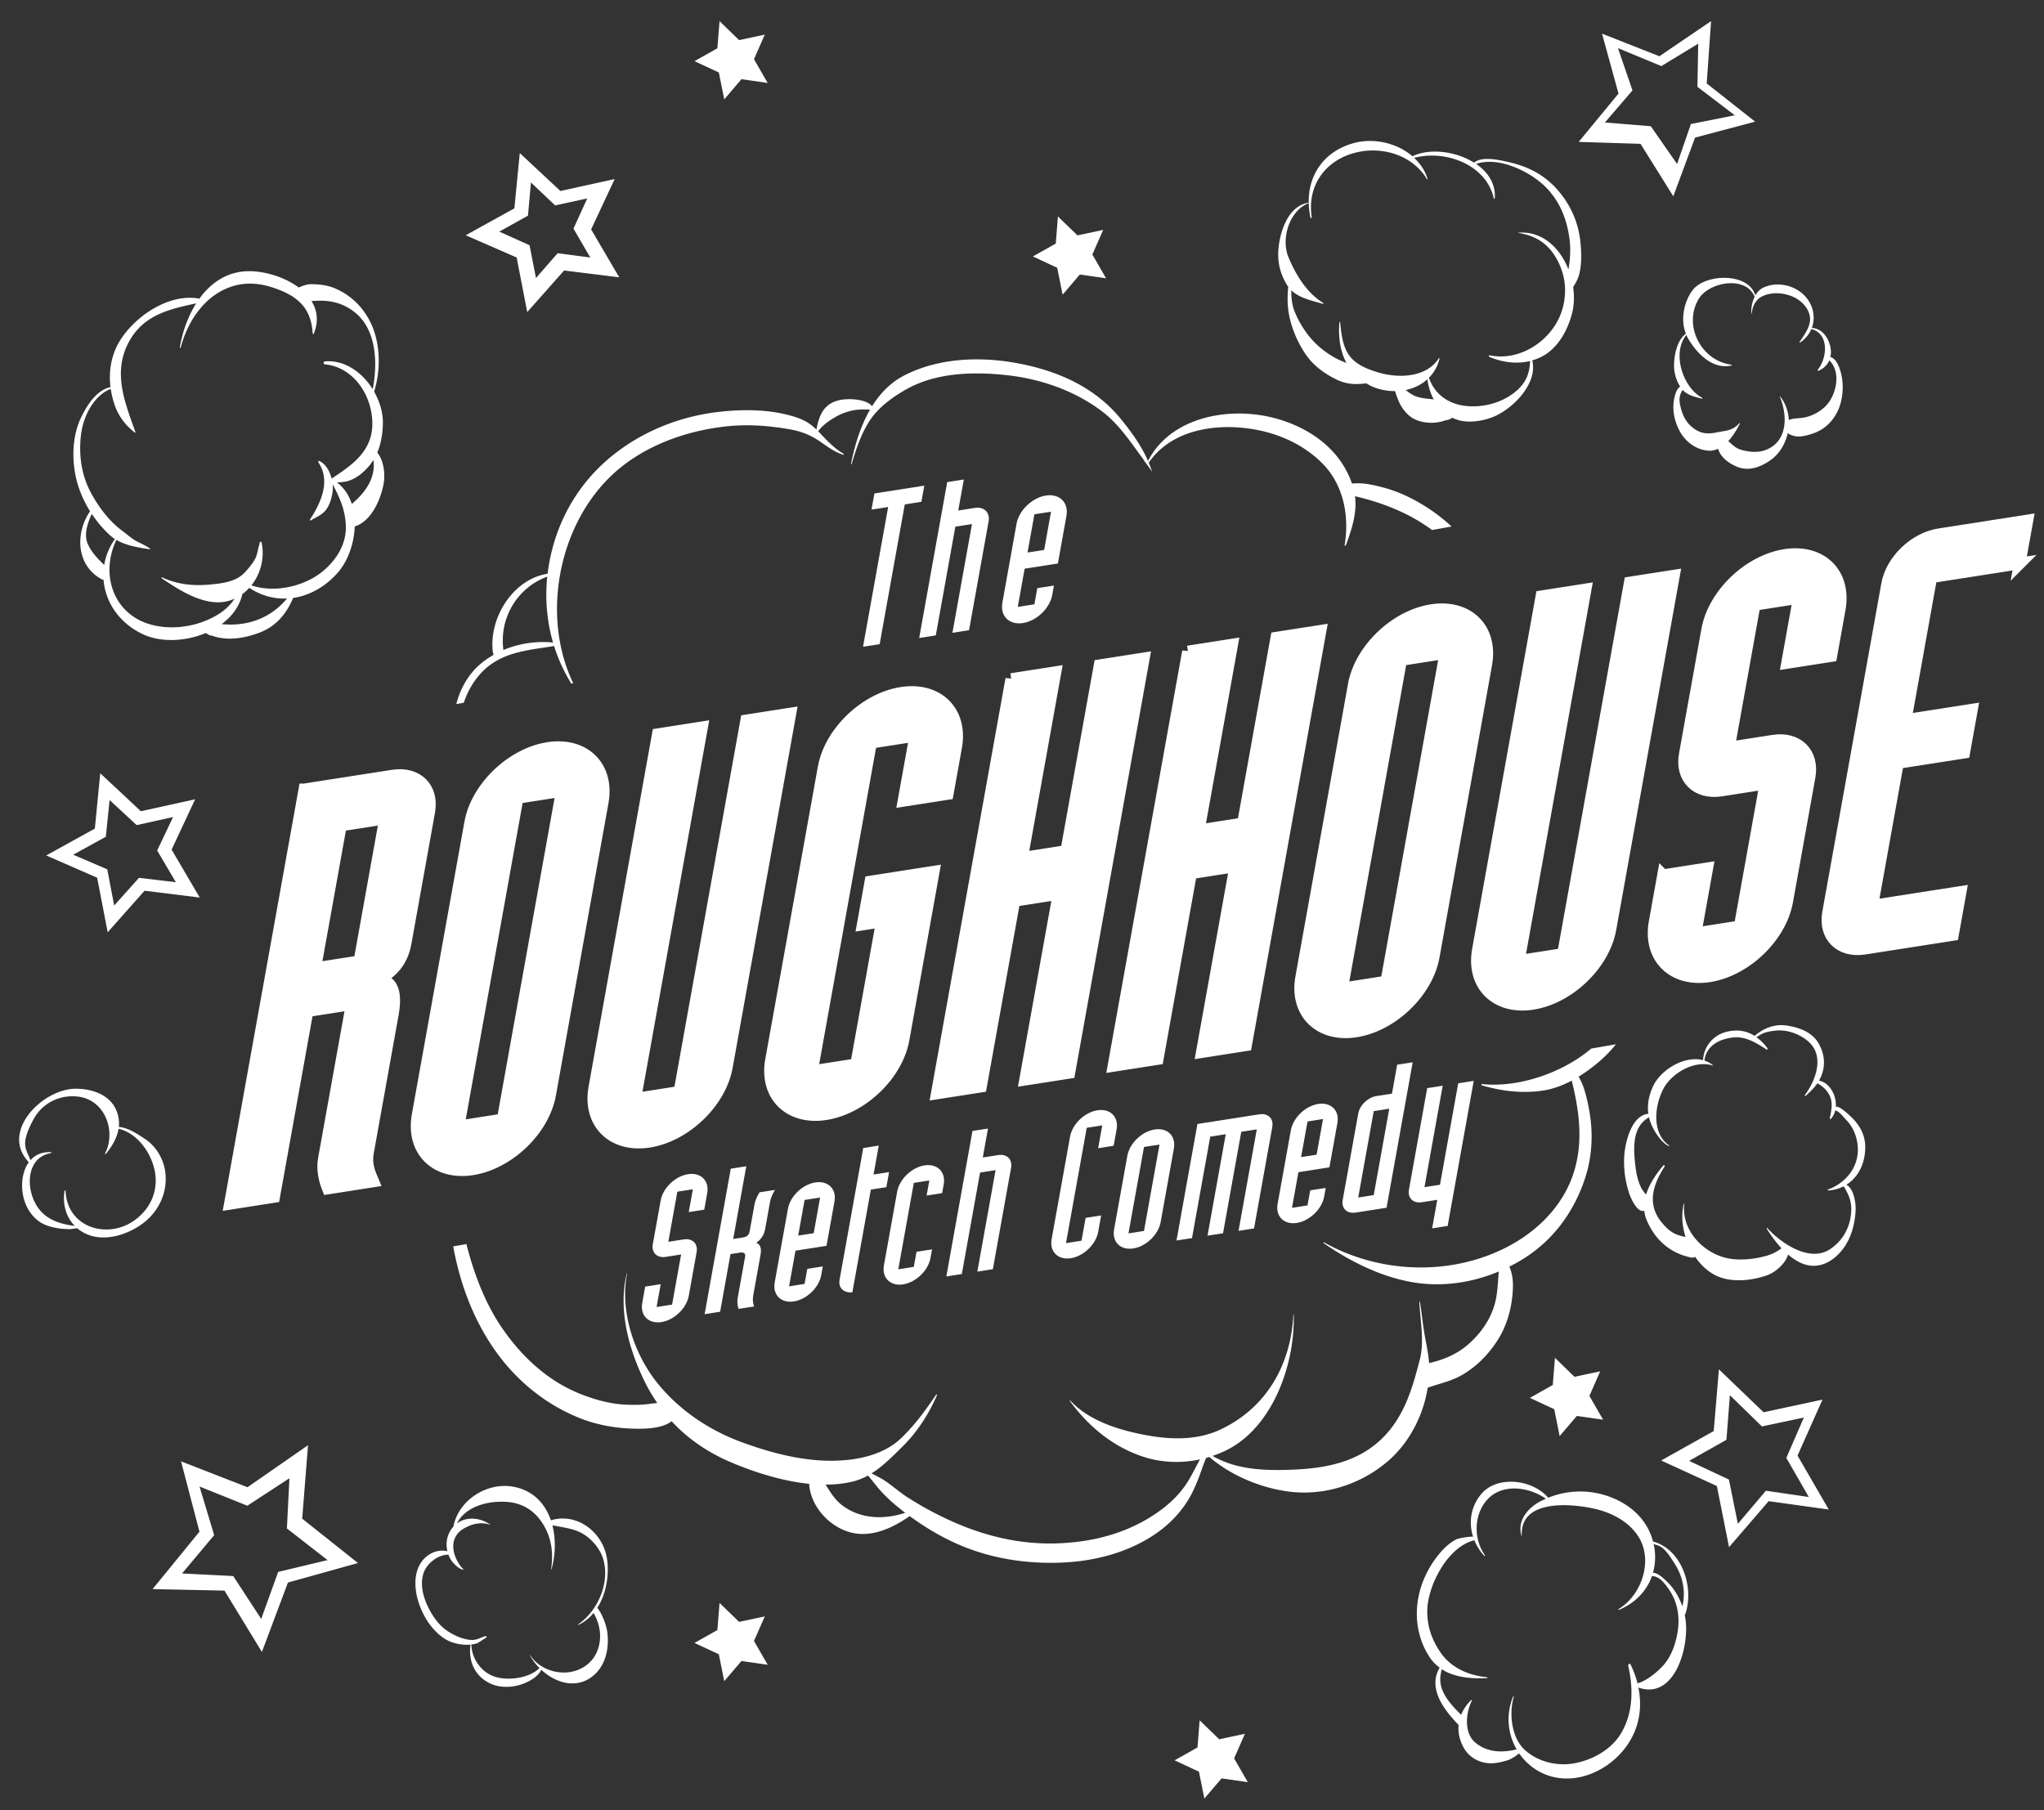 <svg xmlns="http://www.w3.org/2000/svg" width="350" height="310" viewBox="-3.28 -3.618 350 310" overflow="visible"><rect x="-3.28" y="-3.618" width="350" height="310" fill="#333333" stroke="none"/><path fill="#FFF" d="M178.675 46.845l2.948-3.453 4.492.646-2.348-4.073 1.852-4.208-4.399.936-3.349-3.246-.371 4.65-3.919 2.203 4.167 1.937zM277.632 21.013l5.613 8.984 3.725-10.056 10.286-2.726-8.289-6.543L289.71 0l-8.845 6.014-9.825-3.87 2.822 10.261-6.819 8.278 10.589.33zm-3.864-16.39l7.429 3.075 6.315-3.836-.136 7.389 6.396 4.874-7.513 1.493-2.364 6.845-4.508-6.465-7.855-.641 4.724-5.489-2.488-7.245zM217.303 45.473c-.113 1.412-.175 2.803.052 4.276.4 2.599 1.503 5.223 2.989 7.38 1.29 1.872 3.122 3.195 5.13 4.199 1.827.913 3.421.928 5.199.697.309.178.601.369.944.522a9.738 9.738 0 0 0 3.981.813c.497 1.563.982 2.92 2.378 4.164 1.494 1.332 4.127 1.537 5.934.939.024-.006.044-.019.065-.027.05-.018.099-.032.148-.051.477-.054.94-.213 1.266-.468 2.021 1.007 4.472.739 6.557.033 3.457-1.167 8.185-5.728 7.141-9.858a8.946 8.946 0 0 0 1.729-.687c2.761-1.473 4.418-4.607 5.13-7.525.33-1.352.362-2.848.146-4.341.435-.683.84-1.366 1.053-2.229.448-1.812.378-3.841.173-5.678-.381-3.431-1.892-6.621-4.246-9.123-2.259-2.401-4.98-3.697-8.146-4.398-1.452-.321-4.426-1.026-5.803.125-3.129-1.97-7.605-2.511-10.55-1.101-2.655-2.284-6.634-3.168-9.987-2.265-5.101 1.373-7.868 5.411-7.766 10.232-.003-.003-.003-.011-.009-.011-3.548.516-4.979 5.036-5.192 8.125-.151 2.236.365 4.188 1.549 6.081.039.067.091.115.135.176zm22.036 18.842c-.736-.24-1.34-.67-1.912-1.146 1.391-.288 2.678-.901 3.708-1.841.177 1.235.519 2.408 1.09 3.454-.965-.117-1.939-.159-2.886-.467zm-18.52-33.158l.001-.003c.021.808.112 1.636.297 2.479.048.221.238.079.21-.095-.87-5.764 2.8-10.235 8.414-11.208 4.338-.751 9.055.901 11.328 4.759.054.093.104-.059.087-.109-.439-1.401-1.252-2.591-2.284-3.562 5.338-1.438 12.357 1.153 13.63 6.925.026.117.163.126.172-.003.184-2.482-1.175-4.495-3.192-5.883 3.81-1.351 9.159 1.289 11.749 3.803 2.616 2.543 3.89 5.843 4.281 9.417.175 1.626.052 3.237-.221 4.843-1.44-3.667-4.468-6.627-8.604-6.287-.015.001-.012.03.002.033 3.304.503 5.512 2.126 6.952 5.169 1.209 2.559 1.387 5.278.58 7.981-1.537 5.153-7.15 8.929-12.433 7.808-.14-.029-.152.235-.042.279 2.232.925 4.659 1.272 6.972.7-.064 1.783-.491 3.289-1.883 4.69-1.356 1.368-3.286 2.336-5.15 2.756-4.311.972-8.751-.208-10.286-4.568a6.992 6.992 0 0 0 1.815-3.287c.014-.054-.049-.159-.099-.082-2.177 3.391-7.02 3.49-10.515 2.415-1.854-.572-3.816-1.353-4.937-3.001-1.05-1.542-1.292-3.703-1.454-5.506-.007-.096-.123-.147-.135-.024-.225 2.515.133 4.937 1.211 6.955-.088-.035-.163-.079-.254-.114-1.783-.667-3.375-1.715-4.774-2.997-1.621-1.486-2.975-3.586-3.815-5.603-.528-1.271-.593-2.51-.626-3.754 1.402 1.37 3.633 1.782 5.442 2.344.08.025.095-.128.041-.161-2.809-1.727-4.708-4.833-5.952-7.841-1.316-3.185.144-7.971 3.472-9.268zM119.702 66.93c-7.826.905-15.422 4.357-20.926 10.036-4.692 4.84-7.514 11.151-8.285 17.666-5.914.927-10.007 7.489-9.396 13.236.027.262.083.475.156.65-1.468.836-2.794 1.877-3.819 3.17-1.266 1.601-2.1 3.391-2.577 5.263l1.282-.229c.569-1.717 1.44-3.334 2.68-4.771 3.386-3.927 8.089-4.176 12.785-4.94a27.774 27.774 0 0 0 2.942 6.428l.329-.059c-5.396-11.219-2.677-26.325 6.054-35.078 5.273-5.29 12.801-8.098 20.111-8.898 3.695-.404 7.39-.135 11.041.521 1.863.333 3.549 1.009 5.106 2.098 1.265.883 2.455 1.762 3.937 2.244.095.032.093-.148.03-.186-1.735-1.004-2.963-2.429-4.331-3.847.827-1.21 2.723-2.408 3.931-2.932 1.739-.755 3.195-.888 4.948-.766-1.644 2.844-2.639 6.154-3.249 9.257-.013.066.072.151.099.06.772-2.59 1.632-5.22 3.13-7.492 1.503-2.282 4.037-4.099 6.391-5.397 5.097-2.818 11.487-2.95 17.131-2.325 5.846.65 11.717 2.711 16.393 6.323 2.741 2.116 4.682 5.076 6.718 7.822.124.167.232.34.334.517.481.623.939 1.262 1.382 1.914-.097-.26-.188-.504-.265-.718a16.481 16.481 0 0 0-.346-.878c4.196-6.153 12.873-6.996 19.615-5.384 3.789.907 7.354 2.723 10.112 5.494 3.662 3.682 4.671 9.123 3.802 14.091l.228-.04c.987-2.696 1.945-5.542 1.563-8.42 4.784 1.114 9.311 2.911 13.201 5.786l3.338-.596c-2.208-2.06-4.748-3.771-7.451-5.098-2.111-1.037-4.356-1.711-6.666-2.133a11.002 11.002 0 0 0-2.938-.129 15.563 15.563 0 0 0-2.516-4.587c-2.733-3.441-6.834-5.647-11.047-6.699-7.656-1.911-17.514-.089-21.357 7.423-1.153-2.657-2.924-5.076-4.742-7.295-4.401-5.369-10.743-8.141-17.436-9.413-6.432-1.224-13.604-.992-19.531 2.037-2.366 1.208-4.164 3.087-5.542 5.289-1.091-1.316-4.207-1.349-5.572-1.046-2.753.613-3.512 2.658-3.951 5.044-1.393-1.367-2.772-1.949-4.692-2.458-3.907-1.032-8.147-1.018-12.134-.555zm-36.81 40.775c-.001-.085.014-.16.002-.252-.637-5.41 2.525-10.496 7.531-12.319-.386 3.787-.068 7.626.991 11.285-2.809-.297-5.833.146-8.524 1.286zM286.523 46.108c-1.474 1.985-2.076 5.053-1.125 7.424-1.558 1.123-2.05 3.86-2.026 5.569a6.705 6.705 0 0 0 1.044 3.474c-.728.51-.992 1.793-1.096 2.569-.233 1.734.182 3.484.996 5.022 1.006 1.895 2.871 3.279 5.034 3.399.556.03 1.075-.105 1.566-.33.423 1.487 1.901 2.549 3.321 3.107 1.985.782 3.957.018 5.608-1.127 1.561-1.082 2.593-2.814 2.999-4.686.04.039.077.075.104.098.232.197.635.302.905.387 1.057.335 2.418-.098 3.423-.442 2.357-.81 4.015-2.856 4.632-5.222.463-1.779.468-3.606-.033-5.376-.222-.784-.782-2.273-1.739-2.434a4.062 4.062 0 0 0 .033-1.606c-.282-1.613-1.445-3.35-3.208-3.39.847-2.255-.022-4.954-2.343-6.433-1.708-1.09-4.025-1.348-5.882-.509-.635.287-1.11.784-1.452 1.377-1.099-3.959-8.604-3.777-10.761-.871zm10.078 4.045c.002.028.034.043.04.006.209-1.565.805-2.736 2.365-3.256 1.496-.5 3.127-.355 4.569.229 1.402.567 2.656 1.742 3.012 3.233.396 1.665-.851 3.287-1.722 4.58-.018.03-.006.158.05.121.945-.625 1.587-1.439 1.964-2.327 3.093.771 2.738 4.946 1.109 6.955-.041.05-.047.244.059.2.938-.381 1.575-1.014 1.913-1.806 1.82 1.751 1.369 4.936.089 6.936-.935 1.46-2.65 2.494-4.318 2.845-.888.188-1.966.094-2.705.443-.084-1.488-.577-2.94-1.553-4.11-.014-.016-.023.011-.019.022 1.399 3.294 1.436 7.871-2.537 9.267-1.288.452-2.943.282-4.215-.132-.848-.276-1.418-.896-2.046-1.44.842-.912 1.512-2.038 1.97-2.965.017-.036-.007-.175-.062-.114-1.195 1.358-2.314 1.261-3.915 1.595-1.764.37-3.006.143-4.377-1.073-.864-.769-1.39-1.835-1.69-2.931-.365-1.34-.435-2.247.26-3.269.844.905 2.174 1.217 3.333 1.489.073.017.073-.114.021-.141-3.311-1.737-5.258-7.693-2.708-10.771.068.148.119.307.198.449 1.442 2.565 4.208 5.536 7.501 4.789.062-.015.062-.139-.004-.146-5.137-.657-8.288-6.675-5.615-11.215 1.767-3.002 8.172-4.089 9.597-.394-.453.912-.625 2.001-.564 2.931zM120.734 13.4l2.948-3.455 4.494.646-2.35-4.071 1.85-4.209-4.397.938L119.929 0l-.37 4.652-3.921 2.202 4.17 1.938zM308.79 236.064l-10.087 2.166-7.651-7.354-.887 10.575-9.001 5.039 9.541 4.372 2.086 10.466 6.782-7.873 10.292 1.43-5.347-9.236 4.272-9.585zm-2.342 16.679l-7.344-1.077-4.802 5.661-1.533-7.575-6.818-3.2 6.395-3.604.588-7.642 5.487 5.349 7.18-1.521-3.004 6.91 3.851 6.699zM247.098 231.827c2.487-1.439 4.515-3.526 6.059-5.931 1.653-2.572 2.472-5.686 2.612-8.715.07-1.508-.08-2.65-.599-3.897a28.982 28.982 0 0 0 2.218-1.223c5.283-3.242 8.884-8.163 10.785-14.025 1.016-3.125 1.299-6.516.925-9.774a30.236 30.236 0 0 0-1.077-5.237c-.253-.844-.604-1.562-.985-2.269a28.317 28.317 0 0 0 3.562-2.616 22.206 22.206 0 0 0 2.824-2.926l-4.228.734c-4.894 4.154-12.402 6.734-18.726 6.081-.094-.01-.096.198-.016.221 3.433 1.001 7.041 1.431 10.588.873 1.675-.263 3.29-.881 4.815-1.69 1.354 5.469 2.066 11.017.094 16.468-1.931 5.345-6.229 9.475-11.192 12.04-9.707 5.017-21.928 4.519-31.336-.816-.063-.035-.082.115-.036.148 5.035 3.502 11.232 6.482 17.438 6.965 4.281.335 8.586-.458 12.534-2.112-.104 1.325-.175 2.664-.358 3.986-.453 3.255-2.206 6.057-4.594 8.247-1.929 1.77-4.22 2.796-6.723 3.387-.086.021-.17.045-.255.065-.137-1.848-.587-3.696-.874-5.51-.262-1.664-.425-3.343-.698-5.007-.015-.08-.095-.049-.093.022.135 3.114.88 6.745.098 9.804-1.328 5.18-2.762 10.145-6.8 13.896-4.105 3.813-9.479 4.815-14.876 5.04-4.828.202-9.692.054-13.847-2.354a19.028 19.028 0 0 0 2.618-1.09c7.814-4.045 11.532-14.759 11.291-23.111-.001-.061-.061-.056-.062.001-.407 8.527-4.559 15.938-12.441 19.665-4.021 1.904-8.58 1.772-12.856.969-4.592-.863-9.692-2.42-12.917-5.931-.046-.048-.073.067-.047.102 3.168 4.331 7.285 7.756 12.393 9.484 3.197 1.082 6.621 1.212 9.88.51-.686 1.241-1.31 2.529-2.022 3.7-1.546 2.537-3.812 4.511-6.305 6.08-4.704 2.962-9.991 4.3-15.505 4.577-6.201.312-12.132-.97-17.821-3.391a57.86 57.86 0 0 1-8.484-4.509c-1.329-.854-2.507-1.93-3.825-2.802-.724-.479-1.505-.864-2.279-1.259 2.037-1.27 3.754-3.065 5.469-4.763 2.374-2.344 4.425-5.559 5.728-8.616.029-.068-.044-.223-.112-.123-1.881 2.735-3.676 5.256-6.105 7.553-2.313 2.188-5.541 3.205-8.625 3.589-6.235.771-12.661-.82-18.49-2.949-5.537-2.021-10.616-5.385-14.371-9.956-4.123-5.019-6.631-12.487-5.354-18.926.01-.051-.047-.085-.061-.023-1.517 6.376.413 13.222 3.293 18.927.578 1.146 1.241 2.209 1.94 3.233-.432.052-.868.083-1.188.133-1.386.208-2.797.215-4.195.152-2.726-.125-5.38-.871-7.899-1.884-5.43-2.181-9.807-6.237-13.119-10.986-3.033-4.349-4.978-9.485-6.282-14.628l-2.259.393c1.147 6.322 3.402 12.42 7.095 17.711 3.628 5.196 8.637 9.317 14.521 11.676 2.74 1.099 5.701 1.67 8.643 1.804 2.019.091 5.379.129 7.144-1.242 2.821 3.051 6.301 5.409 10.323 7.097 3.907 1.641 8.63 3.161 13.249 3.617-.003.113-.017.221-.003.346.412 3.739 3.559 7.088 7.156 7.995 3.565.899 7.175-.812 10.032-2.815l.003-.005c2.372 1.744 4.855 3.249 7.55 4.503 5.937 2.756 12.502 3.782 19.008 3.437 5.487-.29 11.155-1.831 15.69-4.999 2.535-1.771 4.691-4.11 6.088-6.865.687-1.354 1.223-2.766 1.72-4.199.214-.615.455-1.22.693-1.825.189-.053.375-.113.562-.171 3.838 3.271 9.021 5.392 13.914 5.958 6.018.697 12.256-1.387 16.781-5.345 3.598-3.146 5.94-7.743 6.699-12.478 2.062-.735 3.961-1.071 5.905-2.196zm-105.821 22.59c-1.56-1.078-2.261-2.354-3.196-3.798 1.602-.006 3.167-.161 4.655-.522a10.633 10.633 0 0 0 2.612-1.035c.766.887 1.457 1.839 2.242 2.704 1.107 1.221 2.351 2.29 3.644 3.309.166.129.336.246.503.374-3.484 1.139-7.353 1.116-10.46-1.032zM266.327 232.159l-3.35-3.247-.372 4.651-3.918 2.204 4.17 1.937.925 4.607 2.946-3.452 4.497.642-2.35-4.07 1.85-4.209zM209.89 293.292l-4.398.939-3.351-3.248-.371 4.65-3.919 2.202 4.169 1.939.927 4.608 2.947-3.453 4.491.642-2.344-4.069zM316.108 192.57c-.063-2.109-1.19-3.85-2.712-5.202-.318-.281-1.678-1.602-2.329-1.45.146-1.928-1.016-4.108-2.869-4.485.265-.471.486-.993.654-1.621.443-1.672.085-3.38-.781-4.84-1.093-1.843-3.251-2.616-5.243-2.947-2.196-.363-4.068.407-5.663 1.747-1.37-.87-2.967-1.159-4.838-.684-2.323.592-3.865 2.545-3.995 4.846-3.157-.846-7.223 1.643-8.516 4.398-.736 1.568-1.079 3.15-.84 4.785-2.897.252-3.987 4.93-4.131 7.206a16.903 16.903 0 0 0 .899 6.568c.281.81 1.372 3.241 2.531 2.821.055.515.171 1.027.379 1.533 1.402 3.402 4.025 5.76 7.636 6.481a.915.915 0 0 0 .692-.12c.983 1.43 2.246 2.607 3.713 3.281 2.574 1.185 6.029.798 8.625-.123 1.343-.476 3.121-1.939 3.574-3.543.719.614 1.498 1.141 2.357 1.502 2.839 1.197 5.447-.295 7.124-2.563 1.386-1.879 2.01-4.36 2.093-6.658.04-1.134-.321-3.605-1.592-4.228 2.158-1.347 3.315-3.916 3.232-6.704zm-6.373 7.679a6.645 6.645 0 0 0 2.688-.711c1.07 1.729 1.53 3.071 1.182 5.27-.366 2.294-1.63 4.289-3.588 5.54-3.52 2.256-8.384-1.115-10.712-3.694-.062-.07-.095.094-.065.138.727 1.136 1.562 2.318 2.528 3.359a5.795 5.795 0 0 1-.27.2 7.718 7.718 0 0 1-2.267 1.076c-1.999.571-4.43.846-6.483.471-4.259-.777-8.166-4.808-7.619-9.344.006-.048-.06-.122-.079-.047-.453 1.776-.307 3.799.292 5.713a51.957 51.957 0 0 1-.823-.204c-1.431-.371-2.314-1.15-3.26-2.295-2.171-2.627-1.759-5.429-.364-8.098l.007-.014v-.001c.25-.478.526-.95.831-1.417.062-.094-.025-.41-.147-.273-1.189 1.377-2.41 3.142-2.995 5.011-1.478-1.421-1.806-4.167-1.977-6.237-.224-2.754.015-5.608 2.477-6.973.041.173.078.345.133.519.475 1.521 1.793 3.676 3.233 4.425.063.034.082-.116.036-.147-3.051-2.139-2.416-7.061-.86-9.83 1.48-2.641 5.364-4.839 8.418-3.812.022.01.022-.033.011-.043a4.342 4.342 0 0 0-1.485-.824c.298-2.571 2.615-3.738 5.012-3.97 2.07-.199 3.995 1.006 5.641 2.084.144.094.187-.169.12-.254a8.658 8.658 0 0 0-1.875-1.868c.155-.094.307-.19.473-.3.888-.577 1.859-.727 2.899-.831 1.932-.188 4.07.599 5.517 1.866 2.822 2.485 1.313 6.574-.577 9.165-.044.06.005.252.093.173.822-.746 1.502-1.393 2.033-2.172.893.487 1.605 1.113 2.089 2.071.614 1.22.312 2.593.04 3.86-.015.072.06.281.16.176.39-.404.639-.905.771-1.448.595.024 1.529 1.262 1.922 1.659 1.254 1.262 1.927 3.185 1.954 4.935.048 3.26-2.185 5.878-5.13 6.94-.057.019-.052.16.016.156zM127.676 273.189l-4.397.936-3.349-3.244-.373 4.65-3.918 2.202 4.167 1.937.928 4.609 2.948-3.452 4.492.645-2.348-4.073zM279.76 260.359c-.054-.203-.103-.407-.17-.611-1.243-3.825-4.551-6.324-8.321-7.397a14.552 14.552 0 0 0-9.446.518c-2.677-3.17-8.86-3.911-11.57-.516-1.715 2.147-2.059 4.791-1.295 7.18-.683-.037-2.513.289-2.815.44-1.364.681-2.405 1.753-3.329 2.945-1.937 2.503-3.184 5.474-3.44 8.637-.254 3.131.517 6.3 2.325 8.876.438.623.967 1.11 1.535 1.53-2.089 3.579.774 7.272 3.25 9.821-.13 1.375.193 2.808 1.045 4.182.905 1.463 2.596 2.298 4.268 2.378.967.045 1.946-.193 2.867-.45.591-.164 1.085-.46 1.588-.794.052-.035.483-.403.62-.431.012.017.021.035.031.052-.003.02-.004.035-.022.069-.007.018.01.06.024.034a.653.653 0 0 0 .031-.054c1.966 2.765 5.29 4.536 9.182 4.123 3.924-.418 7.606-2.943 9.637-6.271 1.779-2.915 2.142-6.13 1.509-9.249 5.794 2.038 8.37-5.775 8.168-10.587a11.717 11.717 0 0 0-.229-1.851.572.572 0 0 0 .128-.227c1.51-4.564-.637-11.013-5.571-12.347zm4.256 15.26c-.304 2.066-1.021 4.252-2.398 5.855-.897 1.046-2.868 2.752-4.503 3.171a16.735 16.735 0 0 0-1.173-3.189c-.181-.37-.47-.006-.406.275.904 3.9.818 8.088-1.293 11.564-1.703 2.803-5.029 4.577-8.188 5.087-2.91.474-6.116-.361-8.284-2.369-2.233-2.074-2.683-6.21-1.853-9.007.022-.072-.057-.196-.102-.085a10.215 10.215 0 0 0 .6 9.034c-2.451.617-5.056.547-7.096-1.178-1.954-1.651-1.597-5.103-.581-7.133.024-.046-.002-.223-.08-.147a7.351 7.351 0 0 0-1.743 2.546c-1.192-1.176-2.348-2.387-3.075-3.917a4.996 4.996 0 0 1-.399-3.164c-.012.055.057-.356.145-.728 2.232 1.447 5.19 1.642 7.774 1.529.071-.002.066-.153-.005-.16-3.111-.282-6.14-1.591-7.936-4.193-1.493-2.16-2.296-4.388-2.309-7.029-.021-4.378 3.505-11.17 8.066-12.226.4.97.973 1.891 1.742 2.695.063.066.1-.095.066-.14-2.029-2.854-1.907-7.216.605-9.729 2.59-2.591 7.057-1.924 9.836.058-.34.151-.681.304-1.01.481-2.162 1.16-4.006 3.411-3.124 5.98.006.019.02.004.019-.007-.47-6.443 8.454-5.667 12.535-4.718 2.86.667 5.664 2.111 7.327 4.598 2.739 4.099.693 10.145-3.285 12.548-.052.032-.043.185.032.153 2.804-1.161 4.776-3.257 5.671-5.789 1.323.017 2.21 1.303 2.931 2.329 1.419 2.024 1.848 4.602 1.494 7.005zm.777-4.147c-.478-1.396-1.206-2.709-2.185-3.779-.329-.362-1.979-2.104-2.851-1.956.446-1.561.506-3.265.104-5.011.11.097.264.174.567.249 1.317.323 2.258 1.987 2.946 3.021 1.465 2.199 2.062 4.918 1.419 7.476zM86.999 49.823l6.316-7.118 9.442 1.168-4.816-8.207 4.03-8.619-9.292 2.043-6.955-6.496-.927 9.47-8.327 4.606 8.721 3.809 1.808 9.344zm.127-16.508l.512-5.687 4.141 3.932 5.489-1.192-2.347 5.163 2.878 4.95-5.592-.741-3.709 4.251-1.106-5.62-5.176-2.323 4.91-2.733zM99.656 272.755a5.614 5.614 0 0 0-.663-1.031c1.525-2.375 2.042-5.527 1.688-8.238-.612-4.684-5.144-8.146-9.632-6.749-.979-2.874-3.065-5.184-6.542-5.773-4.509-.766-9.302 2.376-10.151 6.85a4.562 4.562 0 0 0-.671.97c-.523 1.014-.613 2.167-.352 3.245-1.759-.423-3.646.472-4.654 2.157-1.167 1.95-.947 4.551-.274 6.625.738 2.271 2.108 4.488 4.045 5.92 1.172.867 2.488 1.239 3.928 1.309.309.015.613.002.916-.027-.404 2.858.712 5.451 3.472 6.71 1.417.646 3.173.657 4.66.274a8.448 8.448 0 0 0 2.667-1.201c.363-.244.662-.565.953-.889.095-.106.23-.351.371-.57 2.626 2.428 6.491 3.454 9.333.598 1.712-1.723 2.208-4.237 2.011-6.582-.108-1.264-.526-2.482-1.105-3.598zm-1.824 8.167c-2.869 2.988-8.131 2.249-10.331-1.085-.026-.038-.053.013-.038.042a9.925 9.925 0 0 0 1.641 2.161c-1.765 1.733-5.245 2.165-7.456 1.534-2.44-.693-4.154-3.084-4.218-5.574.322-.038.64-.1.954-.194.144-.044 1.646-1.026 1.645-1.026.018.015.026-.021.02-.031l-.089-.182c-.01-.02-.023-.034-.049-.026-.972.29-1.627.793-2.728.666-1.359-.158-2.698-.76-3.828-1.509-1.537-1.021-2.659-2.679-3.428-4.323-.78-1.674-1.27-3.679-.721-5.492.522-1.721 2.474-3.269 4.306-3.267.104.276.224.55.375.806.34.571 1.385 1.725 2.251 1.786a6.498 6.498 0 0 1-1.573-2.597l-.011-.033c-.491-1.62-.212-3.354 1.498-4.383 1.405-.849 3.021-1.253 4.603-.7l.132.052c-1.787-1.294-4.164-1.521-5.833-.269 1.49-2.942 5.325-3.951 8.684-3.69 2.276.178 4.241 1.265 5.595 3.104 1.853 2.512 2.313 5.36 1.857 8.395-.006.04.044.096.061.037.68-2.404.775-5.112.158-7.523.554.075 1.12.194 1.269.222.977.182 1.916.35 2.852.693 2.065.756 3.956 2.761 4.578 4.854 1.204 4.056-.925 8.883-4.296 11.188-.028.021-.013.113.028.092 1.046-.484 1.914-1.197 2.624-2.054.386.687.694 1.428.884 2.16.549 2.113.122 4.565-1.416 6.166zM15.159 156.033l6.316-7.117 9.447 1.169-4.817-8.208 4.031-8.62-9.297 2.045-6.953-6.498-.925 9.472-8.328 4.604 8.721 3.811 1.805 9.342zm-.317-16.36l.646-6.284 4.636 4.292 6.228-1.38-2.719 5.73 3.202 5.431-6.319-.749-4.244 4.736-1.186-6.194-5.827-2.504 5.583-3.078zM12.139 83.937c-2.573 3.761-2.399 9.337 2.082 11.688.071.038.149.045.228.038.301 3.878 2.748 7.502 6.825 9.366 3.08 1.409 7.246 1.21 10.707-.255.108.092.245.171.497.327a.604.604 0 0 0 .425.096c2.692 1.021 5.707.493 8.327-.506 2.804-1.071 4.572-3.275 5.686-5.911 2.829-.411 5.547-1.929 7.678-4.373 1.69-1.937 2.767-4.946 2.868-7.896.099-.013.202-.04.31-.083 2.654-1.081 4.072-4.439 4.606-7.031.327-1.582.136-4.087-1.056-5.5.66-1.555.922-3.28.961-4.981.04-1.811-.52-3.742-1.497-5.458 1.202-3.955 1.105-8.71-.859-12.321-1.3-2.385-3.168-4.165-5.644-5.285-1.369-.62-2.748-.784-4.227-.804-.851-.012-1.52.302-2.188.566-2.421-1.804-5.807-2.794-8.47-2.794-3.75 0-6.58 1.985-8.564 4.747-.033-.023-.056-.061-.1-.068-5.164-.872-10.867 3.031-13.475 7.214-1.453 2.332-1.977 5.236-1.616 7.955-2.373.525-3.974 3.031-4.986 5.095-1.623 3.3-1.694 7.512-.78 11.015.473 1.796 1.254 3.548 2.262 5.159zm2.153 8.924c-1.048-1.021-1.949-1.996-2.552-3.351-.697-1.578-.023-3.555.7-5.125a19.65 19.65 0 0 0 3.17 3.713c.242.219.507.412.783.59-.979 1.417-1.582 2.929-1.835 4.457a4.691 4.691 0 0 0-.266-.284zm20.373 10.4c1.766-1.301 3.078-3.037 3.555-5.144a7.872 7.872 0 0 0 1.186-1.069c2.04 1.35 4.265 1.93 6.462 1.828-2.813 3.384-6.804 4.829-11.203 4.385zm22.298-20.582c-.475-1.461-1.3-2.748-2.539-3.679.727-.043 1.45-.088 2.095-.315 1.301-.458 2.268-1.264 3.194-2.266.365-.396.668-.823.943-1.265.438 2.956-1.281 5.507-3.693 7.525zM10.594 70.793c.35-2.96 2.107-6.675 5.089-7.806.007.045.01.092.017.137.547 3.19 1.611 5.364 4.117 7.351.075.061.096-.085.081-.131-1.839-5.157-3.941-10.27-1.06-15.5 2.5-4.537 6.892-5.535 11.476-6.513-1.441 2.275-2.366 4.966-2.791 7.501-.015.092.104.215.139.084 1.276-4.971 4.723-9.786 10.017-10.793 2.57-.488 5.077.12 7.435 1.14 3.314 1.435 4.917 3.584 5.146 7.177.006.123.134.235.196.077.868-2.162.565-4.04-.409-5.6.267 0 .559-.007.897-.025 2.502-.13 4.737.474 6.671 2.088 3.596 3 3.79 8.671 2.924 13.053-1.811-2.906-4.846-5.082-8.242-4.756-.222.022-.208.471.011.492 5.037.47 8.184 5.454 8.171 10.19-.014 4.738-3.511 7.09-6.975 9.378-.332-1.311-1.054-2.572-2.147-3.025-.149-.062-.15.215-.1.287 2.119 3.136.407 6.906-1.436 9.723-.035.05-.016.265.083.204.898-.566 1.862-.898 2.55-1.733.712-.86 1.021-2.001 1.203-3.078a5.24 5.24 0 0 0 .022-1.413c1.218 2.319 2.213 4.506 2.262 7.257.053 2.994-1.529 5.55-3.718 7.46-3.12 2.724-8.399 3.997-12.449 2.605 1.604-2.017 2.305-4.787 1.728-7.386-.014-.06-.092-.168-.157-.091-.189.222-.185.146-.202.371-.003.022.02.052.034.021-.293.646-.353 1.735-.733 2.477-.429.833-1.108 1.623-1.735 2.32-1.243 1.387-3.109 1.81-4.865 2.028-3.316.415-6.294.319-9.383-1.118-.078-.037-.096.139-.042.175 3.153 2.128 7.61 5.028 11.573 3.821a7.34 7.34 0 0 0 .882-.338c-.999 1.584-2.511 2.699-4.533 3.598-2.952 1.312-6.504 1.701-9.629.879-6.69-1.757-8.843-8.753-6.057-14.542 1.695.992 3.867 1.34 5.737 1.602.051.006.049-.103.017-.125-.625-.431-1.293-.75-1.979-1.081-1.121-.542-1.821-1.252-2.783-1.958-2.245-1.644-4.145-4.198-5.425-6.638-1.607-3.051-2.031-6.453-1.628-9.846zM25.055 197.373c-.223-2.346-1.529-4.645-3.503-5.943-1.336-.882-2.852-1.911-4.485-2.069a5.71 5.71 0 0 0-.449-2.881c-1.146-2.682-4.206-3.651-6.878-3.655-5.755-.008-13.065 7.389-8.085 12.583-1.025 1.409-1.339 3.473-1.043 5.357.284 1.812 1.173 3.539 2.636 4.666 1.021.788 2.35 1.132 3.597 1.316.595.089 1.204.1 1.802.124.271.011.834-.126 1.291-.154a6.52 6.52 0 0 0 2.341 1.27c2.847.86 6.064-.176 8.444-1.772 2.95-1.981 4.674-5.294 4.332-8.842zm-5.26 7.955c-4.673 3.38-11.618 1.282-11.846-5.043-.002-.099-.172-.029-.183.043-.36 2.312.286 4.488 1.761 5.993-3.239-.407-5.927-1.494-7.177-4.799-1.136-2.995-.575-7.021 3.069-7.671.066-.012.169-.15.052-.158-1.568-.098-2.732.464-3.541 1.381-.318-.938-.878-1.736-.906-2.775-.037-1.357.843-3.145 1.476-4.301 1.519-2.783 4.565-4.22 7.671-3.813 4.537.593 6.499 5.943 4.525 9.744-.062.121.125.092.175.029 1.076-1.322 1.905-2.75 2.15-4.278 3.518.832 6.006 4.714 6.325 8.097.289 3.055-1.107 5.779-3.551 7.551zM49.462 243.876l-10.36 7.191-11.381-4.432 3.154 12.047-8.032 9.833 12.31.256 6.415 10.508 4.457-11.89 11.995-3.34-9.556-7.6.998-12.573zm3.347 19.671l-8.455 2.024-2.907 8.05-4.791-7.343-8.756-.444 5.494-6.561-2.508-8.327 8.188 3.289 7.207-4.703-.434 8.595 6.962 5.42z"/><path fill="#FFF" stroke="#FFF" stroke-width="2" stroke-miterlimit="10" d="M48.846 131.563l15.13-2.362c4.192-.654 6.978 2.101 6.245 6.175l-4.038 22.461c-.607 3.381-2.374 4.913-4.392 6.193 1.715.408 2.981 1.66 2.195 6.033l-4.252 23.654c-.357 1.988.192 3.352.892 4.981l-7.77 1.213c-.549-1.363-1.011-3.224-.689-5.013l4.771-26.538-7.565 1.182-5.717 31.806-7.565 1.181 12.755-70.966zm-9.271 67.62l1.635-.255 5.716-31.805 7.667-1.197c3.783-.59 5.399 1.477 4.792 4.856l-4.252 23.654c-.125.696-.117 1.758.083 2.305l1.637-.256c-.304-.531-.227-1.51-.085-2.304l4.252-23.655c.714-3.976-.905-5.462-3.421-5.842 1.418-.705 2.668-1.576 3.664-2.696.997-1.122 1.723-2.395 1.954-3.688l4.038-22.462c.445-2.484-1.241-4.153-3.797-3.754l-12.165 1.899-11.718 65.2zm13.069-63.865l10.529-1.644c1.636-.255 2.733.83 2.447 2.419l-4.038 22.462c-.393 2.188-3.226 5.238-6.703 5.78l-7.667 1.197 5.432-30.214zm10.011 1.239l-7.564 1.181-4.395 24.451 7.565-1.182 4.394-24.45zM77.229 137.277c1.09-6.064 7.096-11.831 13.332-12.804 6.236-.973 10.456 3.198 9.366 9.262l-9.004 50.093c-1.09 6.062-7.095 11.831-13.331 12.804-6.236.974-10.456-3.198-9.366-9.262l9.003-50.093zm-6.037 49.631c-.805 4.473 2.318 7.559 6.918 6.841s9.043-4.985 9.848-9.458l9.003-50.092c.803-4.473-2.319-7.56-6.918-6.843-4.6.719-9.044 4.986-9.847 9.459l-9.004 50.093zm10.639-50.349c.644-3.578 4.246-7.038 7.927-7.613 3.68-.574 6.211 1.928 5.568 5.507l-9.004 50.093c-.643 3.577-4.246 7.038-7.926 7.612-3.68.574-6.211-1.929-5.568-5.506l9.003-50.093zm11.084-4.725l-7.564 1.181-10.112 56.256 7.564-1.182 10.112-56.255zM121.182 179.105c-1.09 6.063-7.093 11.831-13.33 12.804-6.237.974-10.455-3.198-9.365-9.261l10.879-60.531 7.564-1.181-11.433 63.611 7.567-1.182 11.433-63.61 7.563-1.181-10.878 60.531zm-19.731 3.08c-.805 4.473 2.318 7.559 6.919 6.841 4.6-.719 9.042-4.985 9.847-9.458l10.361-57.647-1.635.255-10.361 57.647c-.644 3.577-4.246 7.038-7.927 7.612-3.68.574-6.211-1.93-5.568-5.507l10.361-57.647-1.636.256-10.361 57.648zM137.75 127.832c1.09-6.064 7.093-11.83 13.33-12.803 6.236-.974 10.455 3.197 9.365 9.261l-1.448 8.051-7.564 1.181 2.001-11.132-7.566 1.181-10.111 56.255 7.565-1.182 4.395-24.45-3.271.511 1.322-7.354 10.835-1.692-5.163 28.725c-1.09 6.063-7.094 11.83-13.33 12.804-6.237.974-10.455-3.198-9.365-9.261l9.005-50.095zm-6.04 49.63c-.805 4.473 2.318 7.559 6.919 6.841 4.6-.719 9.042-4.984 9.847-9.458l4.644-25.841-4.907.765-.286 1.59 3.272-.51-4.359 24.251c-.643 3.577-4.246 7.039-7.926 7.613-3.68.574-6.212-1.93-5.569-5.507l9.003-50.093c.643-3.579 4.247-7.038 7.928-7.612 3.68-.575 6.211 1.928 5.568 5.506l-.93 5.168 1.635-.255.93-5.168c.803-4.473-2.318-7.561-6.918-6.842-4.602.718-9.045 4.985-9.849 9.458l-9.002 50.094zM169.884 112.672l7.565-1.181-5.716 31.805 7.563-1.181 5.717-31.805 7.567-1.181-12.756 70.966-7.566 1.182 5.717-31.806-7.564 1.181-5.717 31.806-7.565 1.181 12.755-70.967zm-9.271 67.62l1.635-.255 5.716-31.804 13.495-2.106-5.717 31.804 1.636-.255 11.72-65.2-1.637.255-5.717 31.806-13.494 2.106 5.717-31.805-1.636.254-11.718 65.2zM200.144 107.949l7.565-1.181-5.716 31.806 7.564-1.181 5.716-31.806 7.566-1.181-12.755 70.966-7.566 1.182 5.717-31.806-7.564 1.181-5.717 31.805-7.566 1.181 12.756-70.966zm-9.272 67.62l1.636-.256 5.717-31.804 13.494-2.106-5.717 31.804 1.636-.256 11.719-65.199-1.635.256-5.717 31.805-13.495 2.106 5.717-31.805-1.635.255-11.72 65.2zM228.529 113.664c1.089-6.064 7.094-11.831 13.33-12.804 6.237-.974 10.454 3.198 9.363 9.262l-9.002 50.093c-1.09 6.062-7.094 11.83-13.331 12.804-6.236.973-10.454-3.199-9.364-9.262l9.004-50.093zm-6.039 49.629c-.804 4.474 2.316 7.559 6.918 6.841 4.601-.719 9.044-4.984 9.848-9.458l9.004-50.092c.804-4.473-2.317-7.561-6.918-6.842-4.602.718-9.044 4.986-9.848 9.459l-9.004 50.092zm10.638-50.348c.644-3.578 4.247-7.038 7.927-7.612 3.681-.574 6.212 1.928 5.567 5.506l-9.002 50.092c-.644 3.579-4.246 7.039-7.927 7.613s-6.211-1.929-5.568-5.507l9.003-50.092zm11.084-4.725l-7.566 1.181-10.11 56.255 7.566-1.18 10.11-56.256zM272.479 155.492c-1.09 6.062-7.094 11.83-13.33 12.804-6.237.973-10.454-3.2-9.364-9.262l10.879-60.531 7.564-1.181-11.433 63.611 7.566-1.181 11.433-63.611 7.563-1.18-10.878 60.531zm-19.73 3.079c-.805 4.474 2.316 7.559 6.918 6.841 4.601-.718 9.044-4.984 9.849-9.458l10.36-57.646-1.635.255-10.361 57.646c-.643 3.578-4.246 7.038-7.926 7.613-3.681.574-6.212-1.929-5.568-5.507l10.36-57.646-1.637.255-10.36 57.647zM281.49 146.26l7.567-1.18-2.001 11.131 7.563-1.181 4.395-24.45-7.563 1.181c-4.192.654-6.978-2.098-6.245-6.174l3.842-21.368c1.089-6.064 7.096-11.831 13.331-12.804 6.235-.974 10.455 3.197 9.364 9.261l-1.446 8.051-7.566 1.181 2-11.132-7.563 1.181-4.395 24.45 7.564-1.181c4.192-.654 6.977 2.101 6.245 6.175l-3.841 21.368c-1.09 6.063-7.097 11.831-13.332 12.805-6.235.973-10.455-3.198-9.365-9.262l1.446-8.052zm1.518 7.587c-.804 4.474 2.318 7.56 6.919 6.841 4.6-.717 9.044-4.984 9.848-9.456l3.841-21.37c.447-2.484-1.241-4.153-3.798-3.754l-7.563 1.181c-1.637.255-2.733-.83-2.447-2.42l3.84-21.368c.644-3.579 4.247-7.038 7.927-7.612 3.681-.575 6.213 1.928 5.57 5.506l-.93 5.168 1.635-.255.929-5.168c.805-4.473-2.317-7.56-6.917-6.842-4.601.718-9.045 4.985-9.849 9.458l-3.842 21.368c-.445 2.485 1.242 4.154 3.799 3.755l7.563-1.181c1.636-.255 2.805.432 2.448 2.42l-3.841 21.369c-.644 3.578-4.246 7.039-7.927 7.612-3.682.575-6.212-1.928-5.569-5.505l.929-5.17-1.636.255-.929 5.168zM342.556 92.871l-15.131 2.362-4.395 24.45 11.349-1.771-1.322 7.355-11.348 1.771-4.395 24.45 15.131-2.362-1.322 7.356-15.131 2.361c-4.192.654-6.976-2.1-6.244-6.175l10.111-56.255c.731-4.074 4.695-7.882 8.888-8.536l15.131-2.362-1.322 7.356zm-23.294 31.747l11.348-1.771.285-1.59-11.348 1.771 4.912-27.333c.287-1.589 1.849-3.089 3.484-3.345l12.166-1.899.286-1.589-12.167 1.899c-2.555.399-4.958 2.706-5.404 5.19l-10.11 56.255c-.447 2.484 1.24 4.153 3.796 3.754l12.166-1.898.286-1.59-12.166 1.898c-1.635.256-2.733-.829-2.447-2.419l4.913-27.333z"/><path fill="#FFF" d="M107.197 216.711l2.656-.414-.703 3.909 2.655-.415 1.543-8.584-2.655.415c-1.472.229-2.449-.737-2.192-2.168l1.348-7.502c.383-2.129 2.491-4.153 4.681-4.495 2.189-.342 3.67 1.122 3.288 3.251l-.507 2.826-2.658.415.703-3.908-2.655.415-1.543 8.584 2.655-.415c1.473-.229 2.45.735 2.193 2.167l-1.348 7.501c-.382 2.129-2.491 4.154-4.68 4.496-2.19.341-3.671-1.123-3.289-3.252l.508-2.826zM121.852 196.518l2.655-.415-2.239 12.457 1.652-.257c.537-.085 1.029-.297 1.16-1.029l.816-4.536c.188-1.046.576-1.65.879-2.172l2.656-.415c-.303.521-.683 1.09-.878 2.172l-.815 4.536c-.213 1.187-.914 1.975-1.538 2.343.53.155.979.763.767 1.95l-1.249 6.943c-.194 1.08-.002 1.559.126 2.015l-2.656.415c-.128-.456-.315-.969-.127-2.015l1.249-6.943c.069-.386-.064-.806-.854-.682l-1.652.258-1.774 9.874-2.655.415 4.477-24.914zM131.644 203.367c.382-2.128 2.491-4.153 4.681-4.495 2.189-.342 3.67 1.123 3.288 3.251l-1.367 7.606-5.312.83-1.098 6.106 2.656-.415.464-2.582 2.656-.415-.27 1.5c-.382 2.129-2.491 4.153-4.68 4.495-2.19.342-3.671-1.122-3.289-3.251l2.271-12.63zm1.753 4.609l2.657-.414 1.097-6.106-2.656.414-1.098 6.106zM148.493 199.686l-2.655.414-3.161 17.586c-.712.077-1.309-.101-1.729-.475-.42-.377-.588-.996-.462-1.693l4.051-22.54 2.656-.415-.891 4.955 2.655-.414-.464 2.582zM156.045 211.835c-.383 2.128-2.492 4.153-4.681 4.495-2.19.342-3.67-1.123-3.288-3.252l2.27-12.631c.383-2.128 2.49-4.152 4.68-4.494 2.189-.342 3.671 1.123 3.289 3.25l-.27 1.501-2.657.414.464-2.582-2.655.415-2.659 14.795 2.655-.415.464-2.582 2.658-.414-.27 1.5zM163.239 190.058l2.655-.414-.89 4.955 2.656-.415c1.473-.229 2.451.736 2.192 2.167l-3.122 17.377-2.657.415 3.122-17.377-2.655.415-3.123 17.377-2.655.414 4.477-24.914zM179.954 191.011c.382-2.129 2.49-4.153 4.681-4.495 2.189-.342 3.67 1.122 3.288 3.251l-.509 2.826-2.656.415.703-3.908-2.656.415-3.55 19.749 2.656-.414.702-3.909 2.656-.415-.508 2.826c-.383 2.129-2.491 4.154-4.681 4.496-2.19.341-3.671-1.123-3.288-3.252l3.162-17.585zM189.76 194.295c.382-2.127 2.491-4.152 4.682-4.494 2.188-.342 3.669 1.123 3.287 3.251l-2.271 12.631c-.383 2.129-2.491 4.153-4.681 4.495-2.19.342-3.671-1.123-3.288-3.252l2.271-12.631zm.192 13.299l2.656-.414 2.659-14.795-2.656.414-2.659 14.795zM201.761 188.862l10.625-1.658c1.472-.229 2.448.737 2.191 2.168l-3.123 17.377-2.655.414 3.123-17.377-2.656.415-3.123 17.377-2.657.415 3.123-17.377-2.655.413-3.123 17.377-2.656.415 3.586-19.959zM217.759 189.925c.382-2.128 2.489-4.152 4.68-4.494 2.188-.342 3.671 1.123 3.289 3.251l-1.368 7.606-5.312.83-1.097 6.106 2.654-.415.464-2.582 2.658-.415-.271 1.5c-.382 2.129-2.491 4.153-4.681 4.495-2.19.343-3.67-1.123-3.288-3.252l2.272-12.63zm1.753 4.612l2.655-.415 1.098-6.106-2.655.415-1.098 6.106zM234.142 203.208l-5.314.829c-1.472.229-2.449-.737-2.192-2.168l2.66-14.795c.257-1.431 1.647-2.767 3.119-2.996l2.657-.414.89-4.955 2.657-.415-4.477 24.914zm-4.85-1.753l2.656-.415 2.66-14.794-2.656.414-2.66 14.795zM244.606 206.322l-2.658.415.879-4.885-2.655.414c-1.472.229-2.449-.737-2.192-2.167l3.123-17.377 2.656-.415-3.123 17.377 2.655-.414 3.123-17.377 2.657-.415-4.465 24.844zM148.799 83.205l-2.846.445.498-2.767 8.54-1.333-.498 2.767-2.846.444-4.301 23.93-2.847.444 4.3-23.93zM158.912 78.938l2.846-.444-.955 5.31 2.848-.444c1.577-.246 2.625.789 2.349 2.322l-3.346 18.621-2.847.445 3.347-18.621-2.847.444-3.347 18.621-2.846.444 4.798-26.698zM170.789 86.061c.411-2.282 2.67-4.452 5.019-4.818 2.347-.366 3.933 1.203 3.523 3.485l-1.466 8.15-5.693.889-1.176 6.544 2.846-.444.498-2.768 2.848-.445-.29 1.608c-.409 2.282-2.668 4.452-5.016 4.818s-3.935-1.203-3.525-3.485l2.432-13.534zm1.88 4.939l2.846-.444 1.176-6.544-2.846.444L172.669 91z"/></svg>
